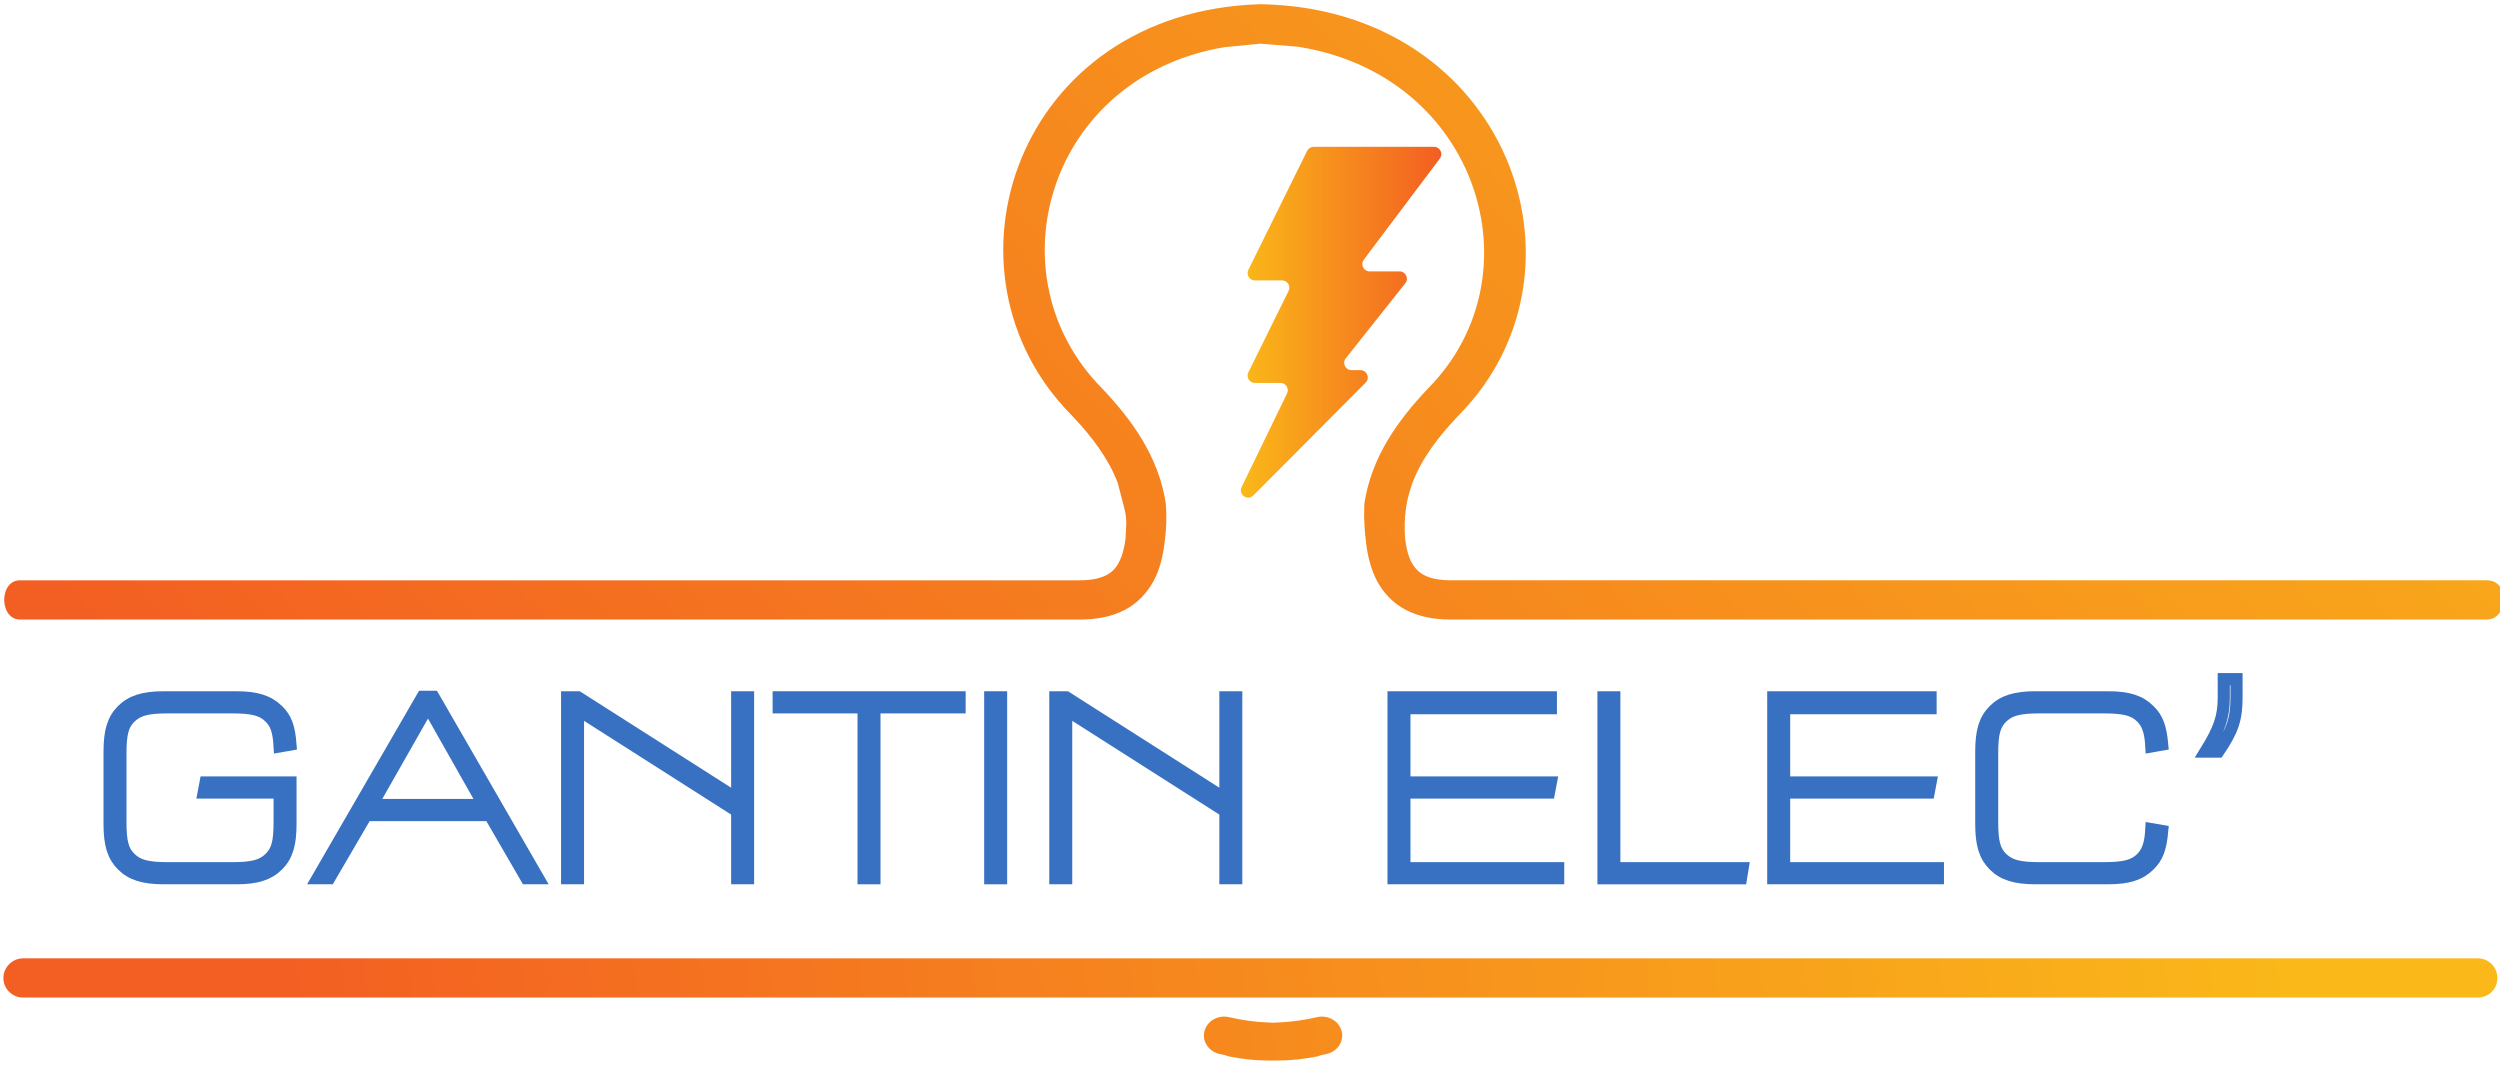 <svg xmlns:xlink="http://www.w3.org/1999/xlink" xmlns="http://www.w3.org/2000/svg" xmlns:svg="http://www.w3.org/2000/svg" width="218mm" height="93mm" viewBox="0 0 218 93" id="svg18391"><defs id="defs18388"><linearGradient xlink:href="#linearGradient9336" id="linearGradient18327" gradientUnits="userSpaceOnUse" gradientTransform="matrix(-409.552,-392.856,-392.856,409.552,3107.18,2135.366)" x1="0" y1="0" x2="1" y2="0" spreadMethod="pad"></linearGradient><linearGradient x1="0" y1="0" x2="1" y2="0" gradientUnits="userSpaceOnUse" gradientTransform="matrix(-409.552,-392.856,-392.856,409.552,3107.18,2135.366)" spreadMethod="pad" id="linearGradient9336"><stop style="stop-opacity:1;stop-color:#fab919" offset="0" id="stop9332"></stop><stop style="stop-opacity:1;stop-color:#f35e22" offset="1" id="stop9334"></stop></linearGradient><linearGradient xlink:href="#linearGradient9356" id="linearGradient18329" gradientUnits="userSpaceOnUse" gradientTransform="matrix(-494.587,-60.912,-60.912,494.587,3114.366,1835.224)" x1="0" y1="0" x2="1" y2="0" spreadMethod="pad"></linearGradient><linearGradient x1="0" y1="0" x2="1" y2="0" gradientUnits="userSpaceOnUse" gradientTransform="matrix(-494.587,-60.912,-60.912,494.587,3114.366,1835.224)" spreadMethod="pad" id="linearGradient9356"><stop style="stop-opacity:1;stop-color:#fab919" offset="0" id="stop9352"></stop><stop style="stop-opacity:1;stop-color:#f35e22" offset="1" id="stop9354"></stop></linearGradient><linearGradient xlink:href="#linearGradient9376" id="linearGradient18331" gradientUnits="userSpaceOnUse" gradientTransform="matrix(49.533,0,0,-49.533,2855.563,1965.627)" x1="0" y1="0" x2="1" y2="0" spreadMethod="pad"></linearGradient><linearGradient x1="0" y1="0" x2="1" y2="0" gradientUnits="userSpaceOnUse" gradientTransform="matrix(49.533,0,0,-49.533,2855.563,1965.627)" spreadMethod="pad" id="linearGradient9376"><stop style="stop-opacity:1;stop-color:#fab919" offset="0" id="stop9372"></stop><stop style="stop-opacity:1;stop-color:#f35e22" offset="1" id="stop9374"></stop></linearGradient><clipPath clipPathUnits="userSpaceOnUse" id="clipPath9636-7"><path d="M 0,2719.558 H 5375.824 V 0 H 0 Z" id="path9634-5"></path></clipPath></defs><g id="layer1"><g id="g18551" transform="matrix(0.353,0,0,-0.353,-385.078,169.157)"><g id="g9320-9" transform="translate(-1458.174,-1566.027)"><g id="g9322-1"><g id="g9328-2"><g id="g9330-7"><path d="m 2860.275,2044.187 c -60.127,-1.856 -81.539,-66.104 -46.546,-101.509 v 0 c 5.112,-5.338 9.171,-10.794 11.438,-16.774 v 0 l 1.565,-6.036 c 0.344,-1.275 0.577,-2.668 0.521,-4.236 v 0 l -0.177,-3.482 c -0.289,-2.438 -0.866,-4.411 -1.682,-5.922 v 0 c -0.693,-1.334 -1.679,-2.377 -3.016,-3.074 v 0 c -1.393,-0.697 -3.424,-1.278 -6.5,-1.278 v 0 h -261.872 c -5.285,0 -5.165,-9.692 0,-9.692 v 0 h 261.872 c 4.177,0 7.889,0.759 11.024,2.379 v 0 c 3.196,1.684 5.457,4.184 7.084,7.083 v 0 c 1.509,2.843 2.324,6.034 2.726,9.401 v 0 c 0.465,3.367 0.584,6.676 0.29,9.983 v 0 c -1.797,11.433 -8.299,20.43 -15.73,28.266 v 0 c -27.625,27.917 -13.347,76.958 30.24,84.272 v 0 l 8.938,0.87 9.176,-0.754 c 44.509,-6.907 59.835,-56.471 32.204,-84.388 v 0 c -7.424,-7.836 -13.926,-16.833 -15.722,-28.266 v 0 c -0.063,-0.348 -0.063,-0.696 -0.063,-1.046 v 0 c -0.114,-3.191 0.113,-6.093 0.465,-8.937 v 0 c 0.409,-3.367 1.219,-6.558 2.727,-9.401 v 0 c 1.57,-2.899 3.888,-5.399 7.078,-7.083 v 0 c 3.134,-1.62 6.797,-2.379 11.036,-2.379 v 0 h 256.007 c 5.282,0 5.86,9.692 0,9.692 v 0 h -256.007 c -3.083,0 -5.169,0.581 -6.507,1.278 v 0 c -1.332,0.697 -2.317,1.74 -3.078,3.074 v 0 c -0.811,1.511 -1.33,3.484 -1.62,5.922 v 0 c -0.176,2.38 -0.176,4.932 0.232,7.718 v 0 c 0.289,2.032 0.873,4.005 1.565,6.036 v 0 c 2.267,5.98 6.325,11.376 11.432,16.715 v 0 c 35.35,35.812 11.902,100.466 -48.864,101.568 v 0 z" style="fill:url(#linearGradient18327);stroke:none" id="path9338-0"></path></g></g></g></g><g id="g9340-9" transform="translate(-1458.174,-1566.027)"><g id="g9342-3"><g id="g9348-6"><g id="g9350-0"><path d="m 2554.764,1808.493 c -2.669,0 -4.88,-2.205 -4.88,-4.875 v 0 c 0,-2.67 2.211,-4.817 4.88,-4.817 v 0 h 606.388 c 2.669,0 4.817,2.147 4.817,4.817 v 0 c 0,2.67 -2.148,4.875 -4.817,4.875 v 0 z m 319.736,-14.51 c -3.254,-0.754 -6.507,-1.219 -9.754,-1.337 v 0 l -1.22,-0.052 h -0.057 l -1.16,0.052 c -3.311,0.118 -6.501,0.583 -9.75,1.337 v 0 c -2.674,0.577 -5.343,-0.987 -5.98,-3.481 v 0 c -0.639,-2.499 1.043,-5.05 3.713,-5.629 v 0 l 1.571,-0.351 0.407,-0.175 c 0.114,-0.057 0.289,-0.057 0.466,-0.113 v 0 c 3.304,-0.641 6.494,-0.987 9.573,-0.987 v 0 h 2.38 c 3.133,0 6.326,0.346 9.634,0.987 v 0 c 0.177,0.056 0.291,0.056 0.46,0.113 v 0 l 0.408,0.175 1.57,0.351 c 2.669,0.579 4.354,3.13 3.713,5.629 v 0 c -0.546,2.144 -2.599,3.601 -4.857,3.601 v 0 c -0.369,0 -0.743,-0.039 -1.117,-0.12" style="fill:url(#linearGradient18329);stroke:none" id="path9358-6"></path></g></g></g></g><g id="g9360-2" transform="translate(-1458.174,-1566.027)"><g id="g9362-6"><g id="g9368-1"><g id="g9370-8"><path d="m 2873.568,2008.961 c -0.685,0 -1.318,-0.389 -1.618,-1.004 v 0 l -14.529,-29.392 c -0.595,-1.201 0.282,-2.61 1.618,-2.61 v 0 h 6.7 c 1.337,0 2.212,-1.408 1.616,-2.609 v 0 l -9.934,-20.101 c -0.595,-1.201 0.282,-2.609 1.618,-2.609 v 0 h 6.311 c 1.337,0 2.202,-1.391 1.626,-2.592 v 0 l -11.217,-23.143 c -0.893,-1.834 1.465,-3.505 2.901,-2.061 v 0 l 27.738,27.867 c 1.14,1.137 0.325,3.079 -1.281,3.079 v 0 h -2.213 c -1.507,0 -2.356,1.743 -1.417,2.928 v 0 l 14.71,18.546 c 0.939,1.182 0.099,2.925 -1.416,2.925 v 0 h -7.398 c -1.489,0 -2.339,1.699 -1.445,2.892 v 0 l 18.793,24.993 c 0.893,1.192 0.046,2.891 -1.445,2.891 v 0 z" style="fill:url(#linearGradient18331);stroke:none" id="path9378-7"></path></g></g></g></g><g id="g9630-9" transform="translate(-1458.174,-1566.027)"><g id="g9632-2" clip-path="url(#clipPath9636-7)"><g id="g9638-0" transform="translate(2618.124,1849.453)"><path d="m 0,0 v -7.303 c 0,-5.025 -0.603,-7.236 -2.546,-9.045 -1.876,-1.742 -4.154,-2.345 -9.045,-2.345 h -16.147 c -4.891,0 -7.169,0.603 -9.045,2.345 -1.943,1.809 -2.546,4.02 -2.546,9.045 V 9.648 c 0,5.025 0.603,7.236 2.546,9.045 1.876,1.742 4.154,2.345 9.045,2.345 h 16.147 c 4.891,0 7.236,-0.603 9.045,-2.345 C -0.871,17.152 -0.201,15.142 0,11.39 l 2.68,0.469 c -0.335,4.355 -1.139,6.499 -3.149,8.442 -2.345,2.278 -5.293,3.216 -10.251,3.216 h -17.889 c -4.958,0 -7.973,-0.938 -10.251,-3.216 -2.278,-2.278 -3.149,-5.159 -3.149,-10.251 V -7.772 c 0,-5.025 0.871,-7.906 3.149,-10.184 2.278,-2.278 5.293,-3.216 10.251,-3.216 h 17.889 c 4.958,0 7.973,0.938 10.251,3.216 2.278,2.278 3.149,5.159 3.149,10.184 V 2.479 H -18.291 L -18.76,0 Z" style="fill:none;stroke:#3871c1;stroke-width:3;stroke-linecap:butt;stroke-linejoin:miter;stroke-miterlimit:10;stroke-dasharray:none;stroke-opacity:1" id="path9640-2"></path></g><g id="g9642-3" transform="translate(2670.049,1843.892)"><path d="m 0,0 9.045,-15.611 h 2.881 l -25.862,44.823 h -2.68 l -25.929,-44.823 h 2.881 L -30.552,0 Z m -1.474,2.479 h -27.671 l 13.869,24.388 z" style="fill:none;stroke:#3871c1;stroke-width:3;stroke-linecap:butt;stroke-linejoin:miter;stroke-miterlimit:10;stroke-dasharray:none;stroke-opacity:1" id="path9644-7"></path></g><g id="g9646-5" transform="translate(2691.823,1869.888)"><path d="m 0,0 39.329,-25.058 v -16.549 h 2.68 V 3.082 h -2.68 V -21.976 L 0,3.082 H -2.68 V -41.607 H 0 Z" style="fill:none;stroke:#3871c1;stroke-width:3;stroke-linecap:butt;stroke-linejoin:miter;stroke-miterlimit:10;stroke-dasharray:none;stroke-opacity:1" id="path9648-9"></path></g><g id="g9650-2" transform="translate(2765.054,1870.491)"><path d="M 0,0 H 21.038 V 2.479 H -23.651 V 0 H -2.68 V -42.21 H 0 Z" style="fill:none;stroke:#3871c1;stroke-width:3;stroke-linecap:butt;stroke-linejoin:miter;stroke-miterlimit:10;stroke-dasharray:none;stroke-opacity:1" id="path9652-2"></path></g><g id="g9654-8" transform="translate(2796.342,1872.969)"><path d="M 0,0 H -2.68 V -44.689 H 0 Z" style="fill:none;stroke:#3871c1;stroke-width:3;stroke-linecap:butt;stroke-linejoin:miter;stroke-miterlimit:10;stroke-dasharray:none;stroke-opacity:1" id="path9656-9"></path></g><g id="g9658-7" transform="translate(2812.421,1869.888)"><path d="m 0,0 39.329,-25.058 v -16.549 h 2.68 V 3.082 h -2.68 V -21.976 L 0,3.082 H -2.68 V -41.607 H 0 Z" style="fill:none;stroke:#3871c1;stroke-width:3;stroke-linecap:butt;stroke-linejoin:miter;stroke-miterlimit:10;stroke-dasharray:none;stroke-opacity:1" id="path9660-3"></path></g><g id="g9662-6" transform="translate(2932.149,1870.29)"><path d="M 0,0 V 2.68 H -38.86 V -42.009 H 1.809 v 2.479 H -36.18 v 18.693 H -0.469 L 0,-18.358 H -36.18 V 0 Z" style="fill:none;stroke:#3871c1;stroke-width:3;stroke-linecap:butt;stroke-linejoin:miter;stroke-miterlimit:10;stroke-dasharray:none;stroke-opacity:1" id="path9664-1"></path></g><g id="g9666-2" transform="translate(2945.146,1872.969)"><path d="m 0,0 v -44.689 h 33.969 l 0.402,2.479 H 2.68 V 0 Z" style="fill:none;stroke:#3871c1;stroke-width:3;stroke-linecap:butt;stroke-linejoin:miter;stroke-miterlimit:10;stroke-dasharray:none;stroke-opacity:1" id="path9668-9"></path></g><g id="g9670-3" transform="translate(3025.948,1870.29)"><path d="M 0,0 V 2.68 H -38.86 V -42.009 H 1.809 v 2.479 H -36.18 v 18.693 H -0.469 L 0,-18.358 H -36.18 V 0 Z" style="fill:none;stroke:#3871c1;stroke-width:3;stroke-linecap:butt;stroke-linejoin:miter;stroke-miterlimit:10;stroke-dasharray:none;stroke-opacity:1" id="path9672-1"></path></g><g id="g9674-9" transform="translate(3080.485,1840.408)"><path d="M 0,0 C -0.201,-3.752 -0.938,-5.762 -2.546,-7.303 -4.355,-9.045 -6.7,-9.648 -11.658,-9.648 h -16.08 c -4.891,0 -7.169,0.603 -9.045,2.345 -1.943,1.809 -2.546,4.02 -2.546,9.045 v 16.951 c 0,5.025 0.603,7.236 2.546,9.045 1.876,1.742 4.154,2.345 9.045,2.345 h 16.08 c 4.958,0 7.303,-0.603 9.112,-2.345 1.608,-1.541 2.345,-3.551 2.546,-7.303 l 2.68,0.469 c -0.402,4.355 -1.206,6.499 -3.216,8.442 -2.278,2.278 -5.226,3.216 -10.184,3.216 h -17.889 c -4.958,0 -7.973,-0.938 -10.251,-3.216 -2.278,-2.278 -3.149,-5.159 -3.149,-10.184 V 1.273 c 0,-5.025 0.871,-7.906 3.149,-10.184 2.278,-2.278 5.293,-3.216 10.251,-3.216 h 17.889 c 4.958,0 7.906,0.938 10.184,3.216 2.01,1.943 2.814,4.087 3.216,8.442 z" style="fill:none;stroke:#3871c1;stroke-width:3;stroke-linecap:butt;stroke-linejoin:miter;stroke-miterlimit:10;stroke-dasharray:none;stroke-opacity:1" id="path9676-4"></path></g><g id="g9678-7" transform="translate(3098.374,1877.458)"><path d="m 0,0 v -4.489 c 0,-4.757 -1.005,-7.772 -4.489,-13.4 h 3.149 c 3.551,5.226 4.489,8.04 4.489,13.4 V 0 Z" style="fill:none;stroke:#3871c1;stroke-width:3;stroke-linecap:butt;stroke-linejoin:miter;stroke-miterlimit:10;stroke-dasharray:none;stroke-opacity:1" id="path9680-8"></path></g></g></g></g></g></svg>